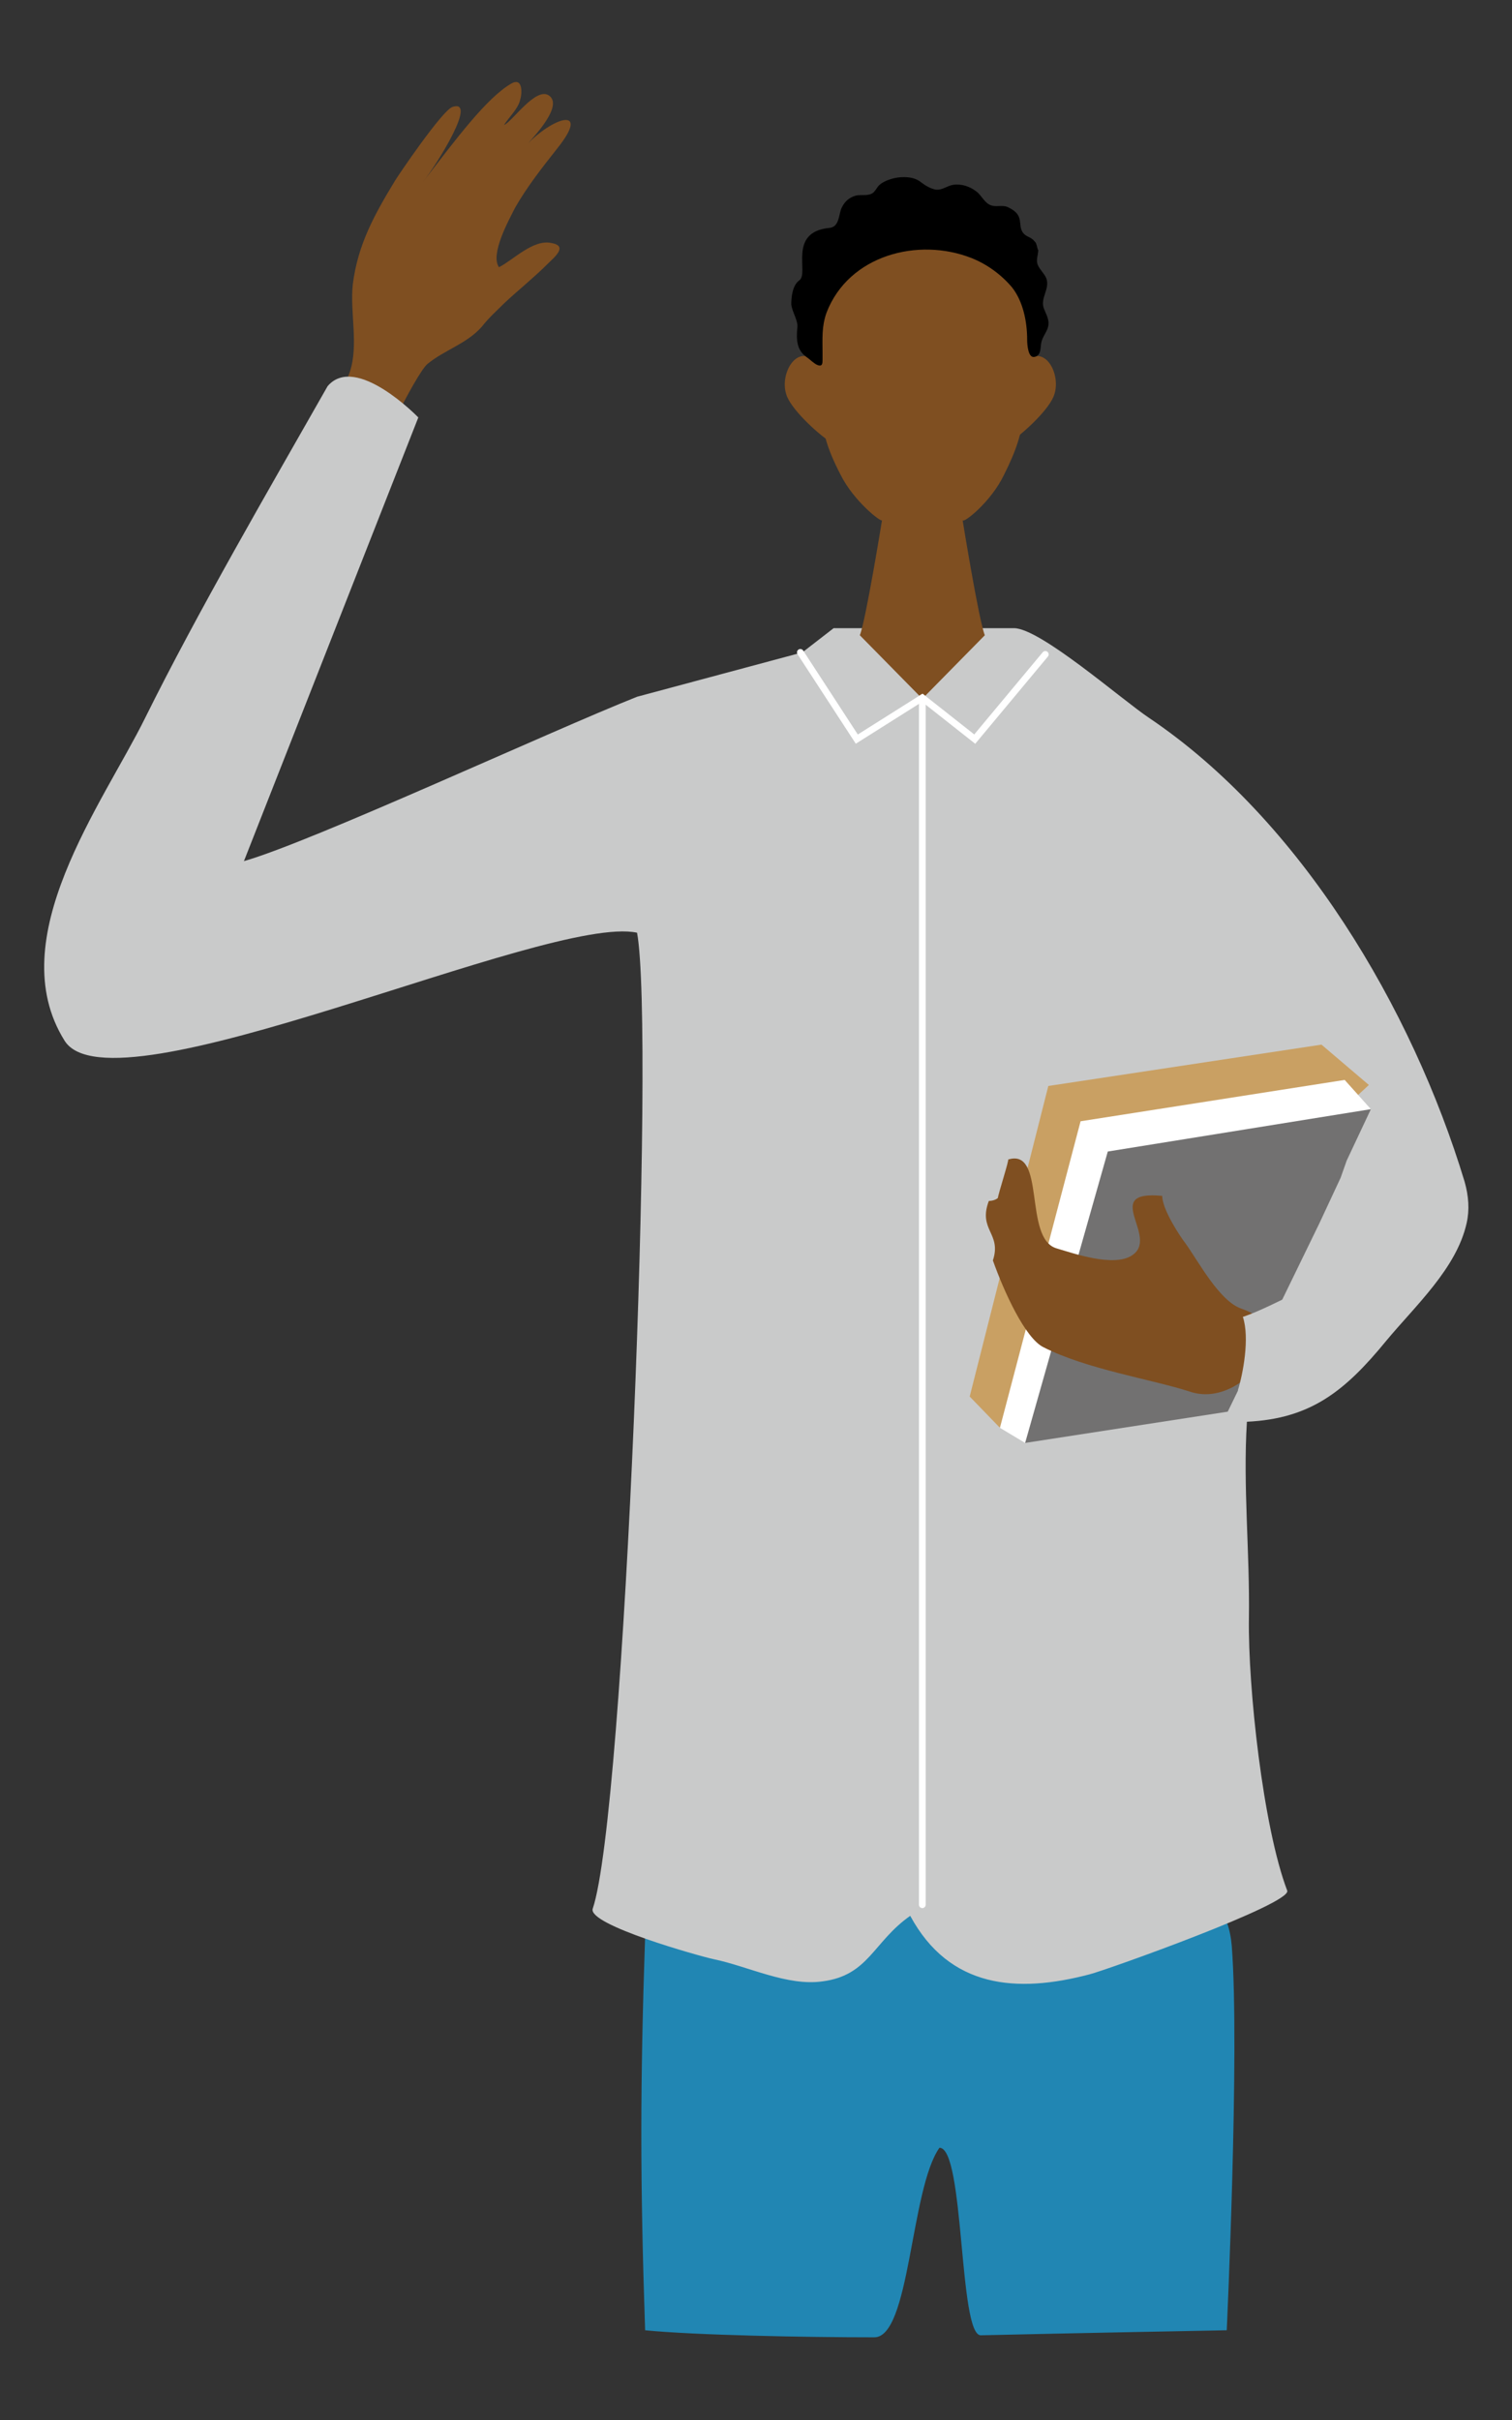 <?xml version="1.0" encoding="utf-8"?>
<!-- Generator: Adobe Illustrator 25.2.1, SVG Export Plug-In . SVG Version: 6.00 Build 0)  -->
<svg version="1.1" id="レイヤー_1" xmlns="http://www.w3.org/2000/svg" xmlns:xlink="http://www.w3.org/1999/xlink" x="0px"
	 y="0px" viewBox="0 0 150 240" style="enable-background:new 0 0 150 240;" xml:space="preserve">
<rect x="0" y="0" width="150" height="240" fill="#333333" stroke="none"/>
<style type="text/css">
	.st0{fill-rule:evenodd;clip-rule:evenodd;fill:#2186B3;}
	.st1{fill-rule:evenodd;clip-rule:evenodd;fill:#7F4F21;}
	.st2{fill-rule:evenodd;clip-rule:evenodd;fill:#C9CACA;}
	.st3{fill:#7F4F21;}
	.st4{fill:#0564A6;}
	.st5{fill-rule:evenodd;clip-rule:evenodd;}
	.st6{fill:none;stroke:#FFFFFF;stroke-width:0.667;stroke-linecap:round;stroke-miterlimit:10;}
	.st7{fill:#C9A063;}
	.st8{fill:#FFFFFF;}
	.st9{fill:#727171;}
</style>
<g>
	<path class="st0" d="M122.2,193c-1.1-13.5-24-3.6-31.4-4.1L64,192c-0.5,14.8-0.5,24.3,0,39.1c5,0.5,16.1,0.7,22.7,0.7
		c3.6,0.1,3.6-14.7,6.5-18.8c2.5,0,1.9,18.6,4.1,18.6c8.4-0.2,24.4-0.5,24.4-0.5S123,203.4,122.2,193z"/>
	<path class="st1" d="M50.1,30c1.4-1.3,2.9-2.5,4.2-3.8c0.7-0.7,2.1-1.8,0.4-2.1c-1.8-0.4-3.8,1.7-5.2,2.4c-0.9-1.3,1-4.7,1.6-5.9
		c1.2-2.1,2.7-4,4.2-5.9c3.2-4-0.1-3.3-2.9-0.5c0.8-0.9,3.4-3.7,2.1-4.7c-1.3-1-3.7,2.6-4.5,2.9c0.5-0.8,1.4-1.6,1.6-2.5
		c0.2-0.6,0.3-2.3-0.9-1.6c-2.4,1.4-5.4,5.4-8.7,9.7c1.4-1.8,5.4-8.2,2.9-7.4c-1,0.3-5.4,6.8-5.7,7.3c-2,3.3-3.7,6.3-4.2,10.3
		c-0.3,2.8,0.6,6-0.3,8.7c-1.1,3.1-1.6,2-2.7,5.3c-1,3.1,2.9,3.8,5.2,4.6c-0.7-0.2,4.1-9.8,5.2-10.7c1.7-1.4,3.9-2,5.4-3.7
		C48.5,31.5,49.3,30.8,50.1,30z"/>
	<path class="st2" d="M145.5,121.3c0.3-1.3,0.2-2.7-0.2-4.1c-5.2-17.2-16.3-35.9-31.3-46c-2.7-1.8-10.8-8.9-13.4-8.9H82.7l-3.1,2.4
		l-16.4,4.4c-8.8,3.5-32.3,14.4-39,16.3l17.3-44c0,0-6.2-6.4-9-3.1c-5.8,10.2-12.9,22.4-18.1,32.9c-4.2,8.5-14.3,21.9-8,32
		c4.7,7.6,47.9-12.6,56.8-10.7c1.8,9.8-1.2,87.4-4.4,96.8c-0.5,1.6,10.6,4.7,12,5c3.4,0.7,7.3,2.7,10.8,2.2c4.6-0.6,5-3.9,8.7-6.5
		c3.9,7.2,10.6,7.7,17.8,5.8c1.6-0.4,20.1-7,19.6-8.3c-2.4-6.3-3.9-20.2-3.8-27c0.1-6.5-0.6-13.1-0.2-19.5c6.3-0.3,9.7-3,13.8-8
		C140.4,129.5,144.5,125.8,145.5,121.3z"/>
	<path class="st3" d="M101.3,36.2l-1,2.6c0,1.6,0,3.3,0.1,4.9c1.2-0.8,3.8-3.2,4.2-4.6C105.3,37,103.5,33.7,101.3,36.2z"/>
	<path class="st3" d="M81.3,36.2l1,2.6c0,1.6,0,3.3-0.1,4.9c-1.2-0.8-3.8-3.2-4.2-4.6C77.3,37,79.2,33.7,81.3,36.2z"/>
	<g>
		<path class="st4" d="M91.2,29.1L91.2,29.1L91.2,29.1C91.2,29.3,91.2,29.3,91.2,29.1z"/>
	</g>
	<path class="st3" d="M101.2,27.1c-1.9-2.4-5.6-4-8.3-4s-8,1.6-9.9,4c-2.8,3.6-2.2,9.4-1.6,13.8c0.3,2.1,0.6,3.5,2,6.2
		c1.3,2.6,4,4.7,4.1,4.5c0,0-1.6,9.9-2.2,11.4l6.2,6.3l6.2-6.3c-0.6-1.5-2.2-11.4-2.2-11.4c0.1,0.3,2.8-1.8,4.1-4.5
		c1.3-2.6,1.7-4,2-6.2C102.2,36.5,103.9,30.7,101.2,27.1z"/>
	<path class="st5" d="M102.8,24.2c0-0.1-0.1-0.2-0.2-0.3c-0.3-0.4-0.8-0.4-1.1-0.8c-0.6-0.8,0.2-1.7-1.4-2.5
		c-0.7-0.4-1.4,0.1-2.1-0.4c-0.4-0.3-0.6-0.7-1-1.1c-0.6-0.5-1.3-0.8-2.1-0.8c-0.9,0-1.3,0.6-2.1,0.5c-0.5-0.1-1-0.4-1.4-0.7
		c-0.6-0.5-1.4-0.6-2.3-0.5c-0.7,0.1-1.6,0.4-2,0.9c-0.3,0.4-0.4,0.7-0.9,0.8c-0.4,0.1-0.9,0-1.3,0.1c-0.7,0.2-1.1,0.6-1.4,1.2
		s-0.2,1.9-1.2,2c-4.2,0.4-2,4.5-3,5.2c-0.7,0.5-0.8,1.7-0.8,2.4c0.1,0.8,0.7,1.6,0.6,2.3c-0.1,1.1-0.1,2.2,0.9,2.9
		c0.3,0.2,0.8,0.7,1.1,0.8c0.5,0.2,0.5-0.2,0.5-0.5c0-0.2,0-0.5,0-0.7c0-1.4-0.1-2.6,0.4-4c2.2-5.7,9.1-7.5,14.4-5.4
		c1.5,0.6,2.9,1.6,4,2.9c1.1,1.4,1.5,3.4,1.5,5.2c0,0.5,0.1,1.8,0.7,1.7c0.7-0.1,0.6-0.9,0.7-1.4c0.1-0.6,0.6-1.1,0.7-1.7
		c0.1-0.6-0.2-1.1-0.4-1.6c-0.5-1.1,0.6-2,0.2-3.1c-0.2-0.5-0.8-1-0.9-1.5c-0.1-0.4,0.1-0.9,0.1-1.3
		C102.9,24.7,102.9,24.4,102.8,24.2z"/>
	<polyline class="st6" points="79.4,64.7 85,73.3 91.5,69.2 96.7,73.3 103.7,64.9 	"/>
	<line class="st6" x1="91.5" y1="69.2" x2="91.5" y2="188.9"/>
	<g>
		<g>
			<polygon class="st7" points="104,107.7 131.1,103.6 135.8,107.6 99.2,141.6 96.2,138.5 			"/>
			<polygon class="st8" points="107.2,111.2 133.4,107.1 136,110 101.7,143.1 99.2,141.6 			"/>
			<polygon class="st9" points="109.9,114.2 136,110 133.6,115.1 133,116.8 130.9,121.3 121.8,140 101.7,143.1 			"/>
			<path class="st3" d="M104.8,123.8c1.7,0.5,5.7,1.9,7.5,0.7c2.8-1.8-3.2-6.5,3-5.9c0,1.4,1.9,4.2,2.3,4.7c1.3,1.8,3.4,5.8,5.6,6.5
				c2.3,0.8,1.3,1.6,3.1,0.3c0.1,3.4,0.1,4.7-3,6.8c0,0-2.4,2.1-5.3,1.1c-3.7-1.2-10.2-2.2-14.5-4.4c-1.8-0.9-3.9-5.5-5-8.6
				c0.9-2.7-1.5-3-0.4-5.9c0.3,0,0.7-0.1,0.9-0.3c0-0.3,1.2-4,1-3.8C103.8,113.8,101.5,122.8,104.8,123.8z"/>
		</g>
		<path class="st2" d="M128.9,128.1c-1.6,0.7-3.8,1.9-5.6,2.5c0.7,2.1,0,5.7-0.5,7.3c3-1.8,7.4-4.1,7.3-8.7L128.9,128.1z"/>
	</g>
</g>
</svg>
